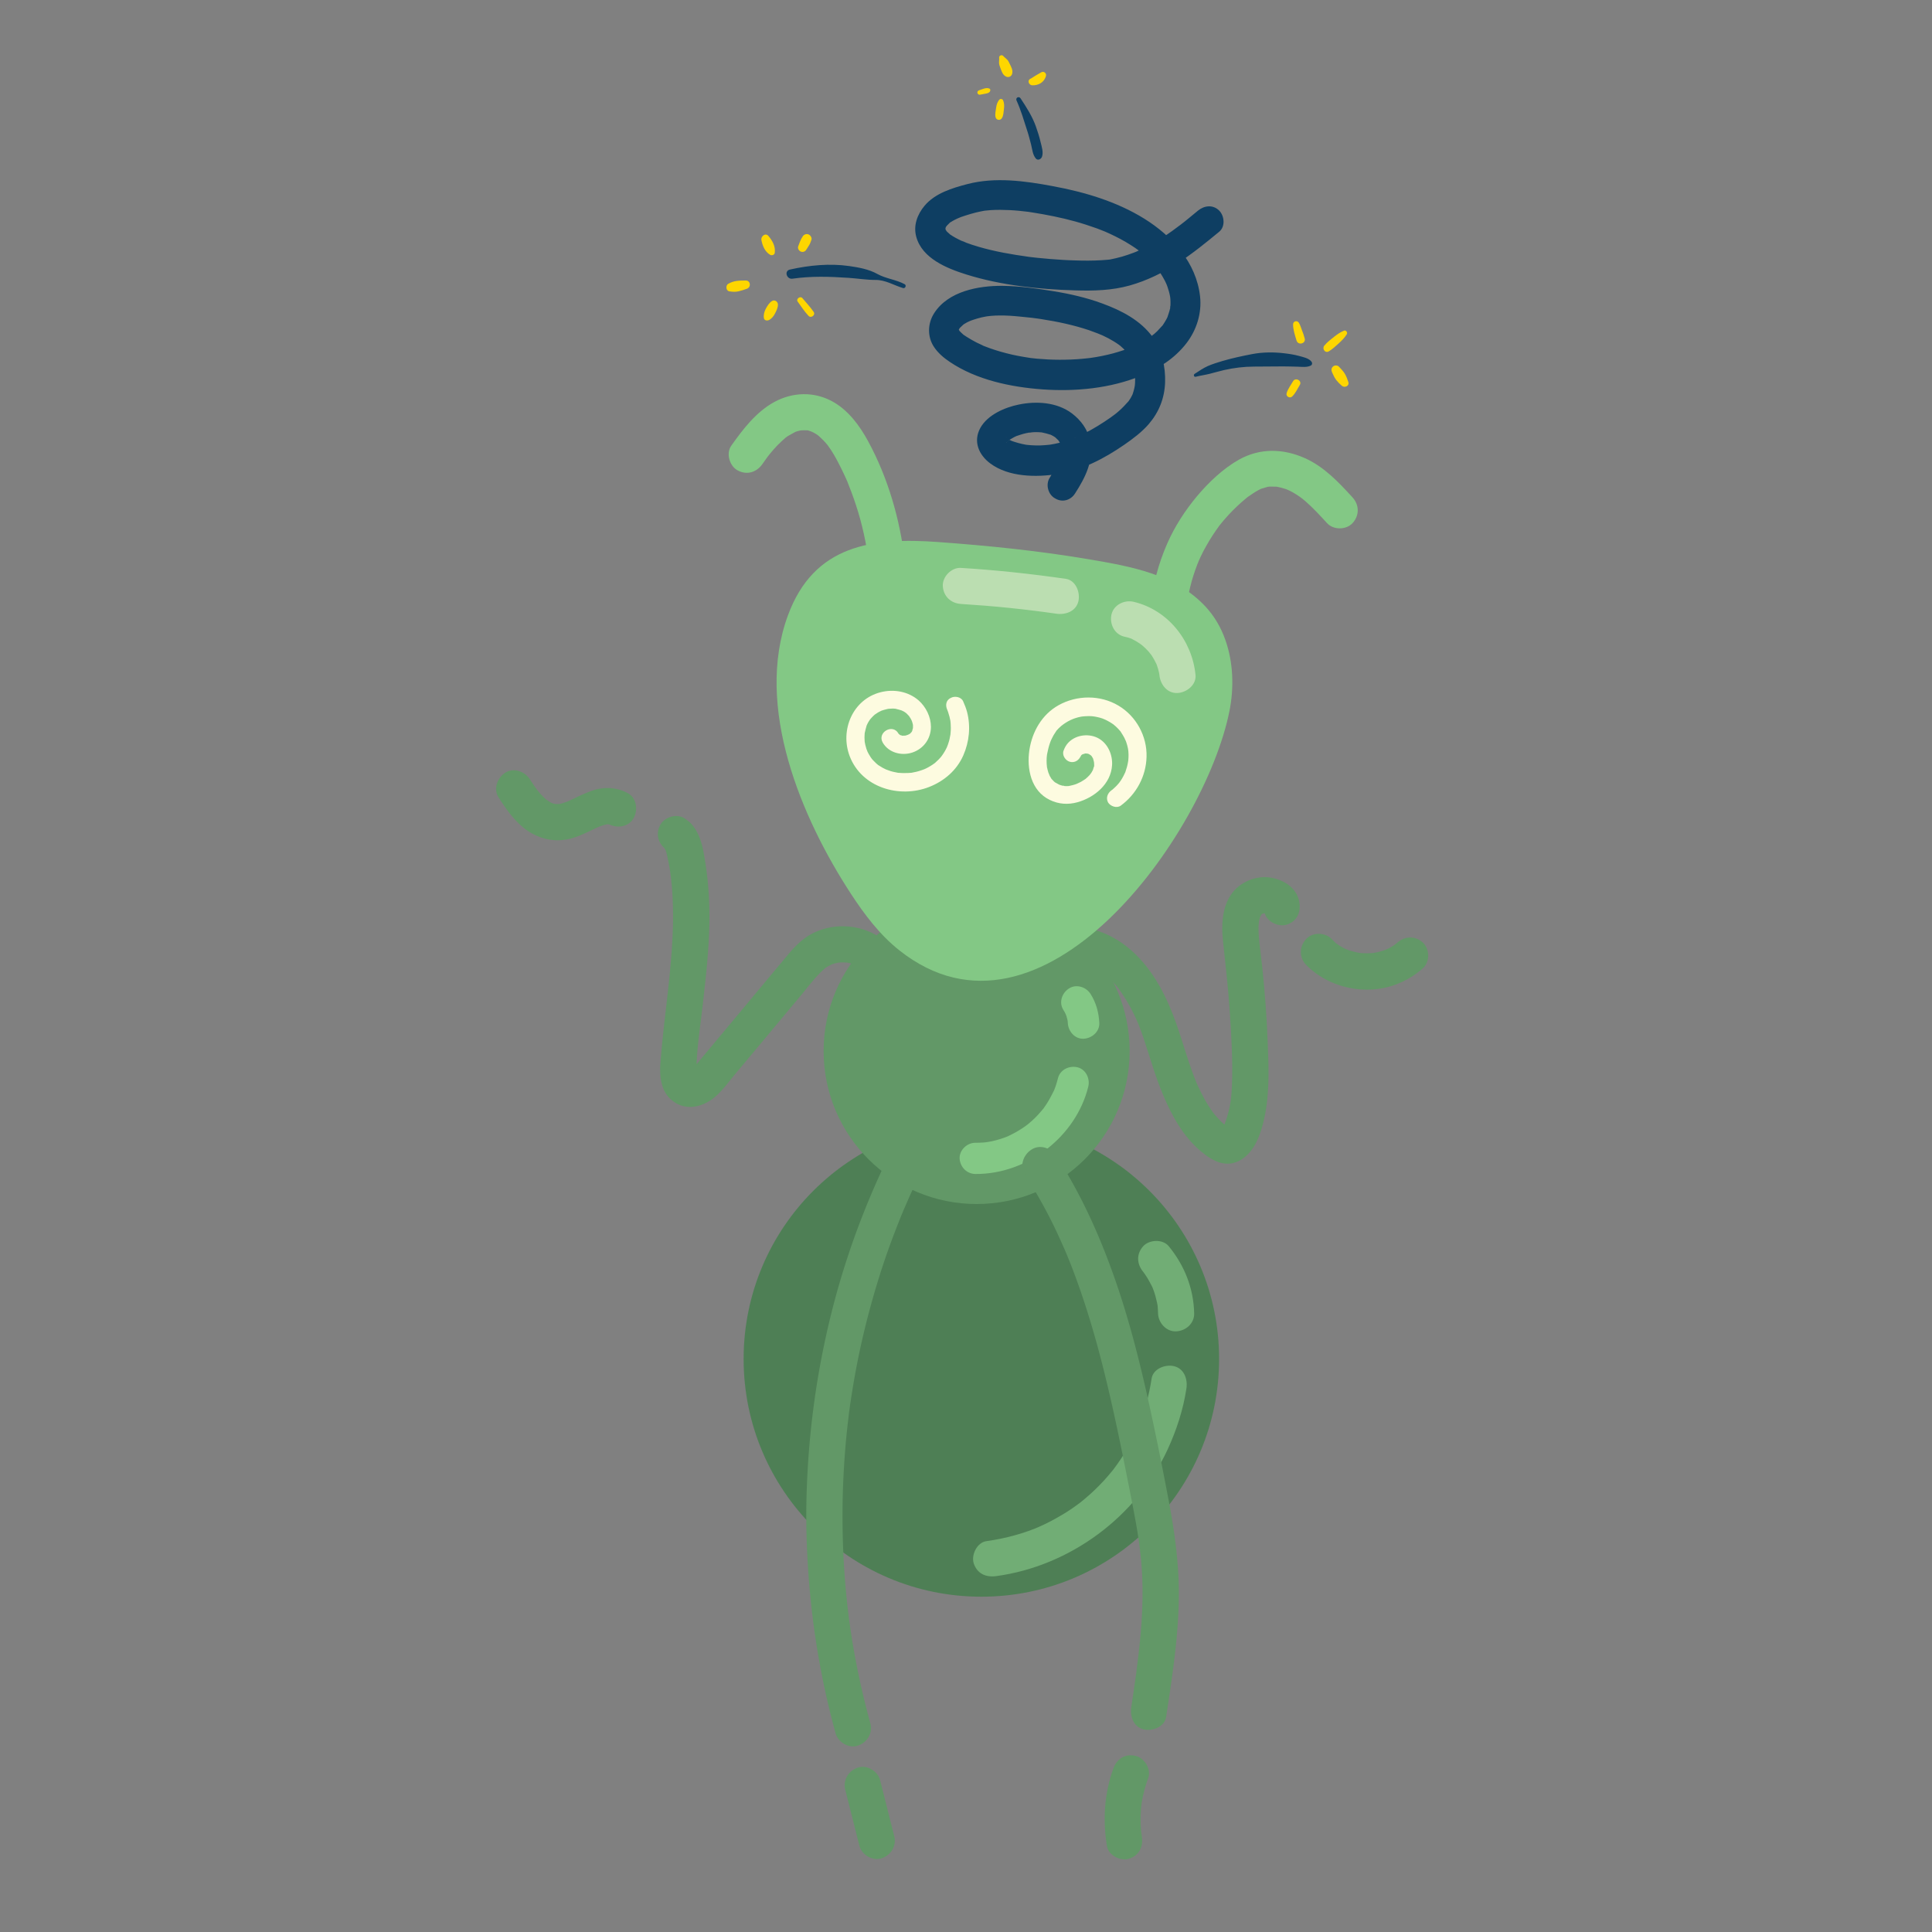 <svg viewBox="0 0 2000 2000" version="1.1" y="0" x="0" id="Layer_1" xml:space="preserve" xmlns="http://www.w3.org/2000/svg"><rect x="0" y="0" width="2000" height="2000" fill="#808080" stroke="none"/><style>.st0{fill:#629867}.st2{fill:#71ad75}.st3{fill:#83c885}.st4{fill:#bbdeb1}.st5{fill:#fdfbe0}.st6{fill:#fed600}.st7{fill:#0e3e62}</style><switch><g><path class="st0" d="M1117 997.1c5.2.9 10.1 2.4 15.1 4.3 2.8 1.1-5.8-2.7-2.2-.9.5.3 1.1.5 1.6.7 1.2.6 2.3 1.1 3.4 1.8 2.3 1.3 4.5 2.7 6.7 4.1.9.6 5.1 3.8 1.4.9-3.6-2.8.4.4 1.4 1.2 2.1 1.7 4 3.6 5.9 5.5 1.8 1.8 3.5 3.7 5.2 5.6.8.9 1.5 1.8 2.2 2.7l1.2 1.5c2.9 3.6-2.5-3.4-1.1-1.4 5.9 8.4 11.3 17 15.8 26.3 1.2 2.4 2.3 4.9 3.4 7.3.1.2 1.5 3.6 1.5 3.6-.1 0-2.6-6.2-1-2.4l.9 2.1c1.9 4.8 3.7 9.6 5.3 14.4 6.6 19.7 12.2 39.8 20.3 59 9.1 21.7 20.8 43 39.1 58.4 12 10.1 26.5 18.1 41.9 8.6 14.4-8.9 20.4-27.4 23.8-42.9 5.7-26 4.6-52.9 3.5-79.2-1-25.7-2.9-51.3-5.6-76.9-1.1-10.4-2.6-20.9-3.5-31.3-.3-3.7-.5-7.5-.4-11.2.1-1.9.5-3.8.4-5.7 0-.9-1 6.1-.4 3.3.1-.4.1-.9.2-1.3l.6-3c.5-1.8 1.2-3.5 1.7-5.2-1.9 6.6-1.7 3.7-.6 1.7.5-.9 1-1.7 1.5-2.6 2.2-3.7-3.2 3.3-1.2 1.4l2.1-2.1c1.9-2-5.1 3.2-1.4 1.2.8-.4 1.6-.9 2.4-1.3 2.6-1.5-5.5 1.8-1.6.7.9-.2 1.8-.5 2.6-.7 4.3-1.1-4.2.3-2.1.2 1 0 1.9-.1 2.9-.1.9 0 1.7.1 2.6.1 1.5.1-6.2-1.4-1.9-.1 1.1.3 4.4 1.6.5 0-4-1.7-.6-.1.4.4 3.3 1.6-4.3-3.3-1.5-1.1.3.3.5.7.9.9 2 1.6-3.2-4-1.9-2.5.3.4.5.9.7 1.3.7 1.6-1.5-5.4-1.3-3 .1.9.5 1.8.6 2.7 1.5 9.7 14.2 15.9 23 13.1 10.6-3.4 14.7-12.6 13.1-23-2.4-15.8-17.6-24.4-32.1-26-11.7-1.2-23.9 3.1-32.6 10.9-15 13.6-16.4 36.1-14.4 54.8 2.6 24.3 5.4 48.5 7 72.9 1.7 25.4 3.3 51.1 2.3 76.6-.1 3.1-.3 6.3-.6 9.4-.1 1.5-.3 2.9-.4 4.4-.1.7-.2 1.5-.2 2.2-.3 3.3.8-5.6.2-1.6-.9 6.2-2.2 12.3-4 18.4-.9 2.9-1.9 5.7-3 8.6-1.2 3.3 1.9-4.2.8-1.9-.2.5-.4 1-.7 1.5l-.6 1.2c-.8 1.6-1.8 3-2.7 4.5-1.4 2.3 3.6-4.1 2.1-2.7-.3.3-.6.7-.9 1-.6.6-1.3 1.2-1.9 1.8-1.2 1.4 5-3.1 2.7-2.1-.4.2-.7.5-1.1.7-2.7 1.2 6.1-1.8 1.9-.9-2.9.6 6.6-.2 2.2-.4-2.4-.1 6.6 1.3 2.6.3-3.7-1 4.5 2.5 2.4 1.1-.6-.4-1.2-.7-1.8-1-.6-.4-1.2-.8-1.7-1.2-.2-.1-.3-.2-.5-.3-3.3-2.3 1.6 1.6 2 1.6-.5.1-2.8-2.3-3.3-2.7-4-3.4-7.7-7.2-11.1-11.2l-2.4-3c-1.9-2.3 3.8 5.1 1.4 1.8-.4-.6-.8-1.1-1.3-1.7-1.5-2.1-2.9-4.2-4.3-6.4-2.9-4.5-5.4-9.2-7.8-13.9-1.2-2.4-2.3-4.7-3.4-7.1-.5-1.1-.9-2.1-1.4-3.2-1.6-3.7 2.1 5 .9 2.2-.3-.7-.5-1.3-.8-1.9-2-4.9-3.8-9.8-5.6-14.8-3.5-9.9-6.6-20-9.8-30-6.8-21.3-14.6-42.5-26.5-61.5-13.5-21.7-31.6-39.8-55.6-49.3-4.7-1.9-9.5-3.1-14.4-4-9.6-1.7-20.7 2.6-23 13.1-1.9 8.8 3 20.9 13.3 22.7z"></path><circle fill="#4e7f55" r="246.1" cy="1406.8" cx="1015.9"></circle><path class="st2" d="M1031.2 1631.6c76.5-10.4 145.4-61.4 177.7-131.5 9.2-20.1 16-41 19.3-62.9 1.4-9.6-2.4-20.6-13.1-23-8.9-2-21.5 2.7-23 13.1-1.3 8.6-3.1 17.1-5.4 25.5-1.2 4.2-2.4 8.3-3.8 12.5-.7 2.1-1.4 4.1-2.2 6.1l-1.2 3c-.2.4-1.8 4.5-.9 2.3.7-1.7-1.3 2.9-1.7 3.7-.9 2-1.8 3.9-2.8 5.9-2 4.1-4.2 8.2-6.5 12.2-4.5 7.8-9.4 15.3-14.8 22.4-.1.2-1.8 2.3-.5.7 1.4-1.8-.7.9-1.1 1.3-1.4 1.7-2.8 3.4-4.2 5-3 3.5-6.1 6.9-9.4 10.2-6.1 6.2-12.6 12-19.4 17.4-2.8 2.2-.7.5-.1.1-.9.6-1.7 1.3-2.6 1.9-1.8 1.3-3.5 2.5-5.3 3.8-3.6 2.5-7.2 4.8-11 7-7.7 4.6-15.7 8.8-23.9 12.4-.7.3-1.5.7-2.2 1 3.8-1.7-1.2.4-1.6.6-2.3.9-4.6 1.8-6.9 2.6-4.6 1.6-9.3 3.1-14 4.4-9.7 2.7-19.5 4.7-29.5 6.1-9.7 1.3-15.9 14.3-13.1 23 3.6 10.8 12.7 14.6 23.2 13.2zM1183.5 1316.7c1 1.2 1.2 1.6.1.1.6.9 1.3 1.8 1.9 2.7 1.4 2 2.7 4.1 3.9 6.3 1.1 1.9 2.1 3.9 3.1 5.8.2.3 1.6 3.5.7 1.5-.9-2.2.9 2.4.9 2.4 1.5 4.1 2.7 8.4 3.6 12.7.2 1.1.4 2.2.6 3.2.9 5.1 0-2.2.1.7.1 2.5.4 4.9.4 7.4.2 9.8 8.5 19.2 18.7 18.7 10-.4 19-8.2 18.7-18.7-.6-25.8-10-49.5-26.3-69.4-6.2-7.6-20.1-7-26.5 0-7.3 8.2-6.6 18.5.1 26.6z"></path><circle class="st0" r="158.4" cy="1088" cx="1011"></circle><path class="st3" d="M1009.7 1215.3c53.5.4 104.1-38.5 116.9-90.5 2-8.3-2.6-18-11.4-20-8.4-1.9-17.8 2.5-20 11.4-.7 2.8-1.5 5.5-2.4 8.2-.5 1.3-1 2.7-1.5 4-1.1 2.9.6-1-.3.7-2.5 4.9-4.9 9.7-7.9 14.2-.8 1.2-1.6 2.3-2.4 3.5-2 2.8 1.5-1.7-.9 1.2-1.7 2-3.4 4-5.1 5.9-3.7 4-7.8 7.7-12.1 11.1 2.2-1.7-.5.3-1.3.9-1 .7-2 1.4-2.9 2-2.2 1.4-4.4 2.8-6.7 4.1-2.5 1.4-5 2.6-7.6 3.9-4.2 2 3-1.1-1.3.6-1.3.5-2.6 1-4 1.5-4.9 1.7-9.9 3.1-15.1 4-.5.1-5.1.7-1.3.3-1.4.2-2.8.3-4.2.4-2.8.2-5.7.3-8.5.3-8.5-.1-16.7 7.5-16.3 16.3.5 8.6 7.2 15.9 16.3 16zM1100.7 1045.3c1 1.6 2 3.3 2.8 5.1-1.2-2.5.2.5.5 1.5.4 1.4.7 2.8 1.1 4.2.3 1.9.3 1.9.1 0 .1 1 .2 1.9.2 2.9.4 8.5 7.2 16.7 16.3 16.3 8.5-.4 16.7-7.2 16.3-16.3-.5-10.7-3.3-21-9-30-4.5-7.2-14.7-10.7-22.3-5.8-7.3 4.5-10.8 14.4-6 22.1zM1268.5 662.5c-4.5-12.8-11.3-24.6-20.6-34.6-31.2-33.6-77.7-41.6-120.5-48.9-51.7-8.8-104-14.1-156.3-17.9-67.5-4.9-128.5 2.5-155.5 76.1-34.7 94.5 14 209.6 65.3 288.1 14.1 21.6 29.9 42.5 50.1 58.5 147.4 116.8 316-119.4 341.7-247.6 4.9-24.3 4-50.6-4.2-73.7z"></path><path class="st3" d="M936.7 580.3c-5.2-43-17.3-85.3-38-123.5-8.8-16.3-20.9-32.6-37.5-41.5-18.8-10.1-40.5-9.4-59.2.6-19 10.2-32.8 28.2-45 45.5-5.7 8-1.7 21.2 6.7 25.6 9.6 5.1 19.6 1.9 25.6-6.7 1.1-1.6 2.3-3.2 3.4-4.8.4-.6.9-1.2 1.3-1.8.3-.5 2.3-3 .8-1.1-1.4 1.8.2-.2.4-.5.6-.8 1.3-1.6 1.9-2.4 1.3-1.6 2.6-3.1 3.9-4.6 2.5-2.8 5.1-5.6 7.9-8.1 1.3-1.2 2.6-2.3 3.9-3.5 2.6-2.3.2-.2-.4.2 1-.7 1.9-1.4 2.9-2.1.7-.5 9.2-5.2 9.2-5.1.1.2-3.4 1.2-1.3.6.9-.2 1.7-.6 2.6-.8.7-.2 1.3-.4 2-.5.2-.1 4.6-.8 1.6-.4-2.8.4 2.3-.1 3.1 0 1 0 1.9.1 2.9.1 3.9.2-.5-.2-.7-.1 1-.4 3.7.9 4.8 1.2.6.2 3.5 1.3 1.1.3-2.6-1 1.4.8 1.6.9 1.5.8 2.9 1.6 4.2 2.6.6.4 1.2.8 1.7 1.2-3.2-2.2-1.1-.9-.4-.2 2.9 2.6 5.7 5.4 8.2 8.4.6.8 1.3 1.5 1.9 2.3-.1-.2-1.8-2.6-.7-.8 1 1.5 2 2.9 3 4.3 2.2 3.3 4.2 6.8 6.1 10.3 2 3.7 3.8 7.4 5.7 11.2l2.7 5.7 1.5 3.3c.2.4 2 4.6 1.2 2.7-.7-1.7.4 1 .4 1.1.5 1.1.9 2.2 1.3 3.4.8 2 1.5 3.9 2.3 5.9 1.7 4.5 3.3 9.1 4.8 13.7 3.2 9.7 5.9 19.6 8.1 29.6 1.1 5 2.1 10 3 15.1.4 2.4.8 4.8 1.2 7.1.2 1.2.4 2.4.5 3.6-.5-3.3.2 1.4.3 2.2 1.2 9.7 7.8 19.2 18.7 18.7 9.3-.5 20.1-8.4 18.8-18.9zM1228.3 628.1c.1-.9 1-7.4.3-2.8.3-1.8.5-3.6.9-5.4.7-4.1 1.6-8.2 2.6-12.3 1.9-7.9 4.4-15.6 7.3-23.2.4-1 .8-1.9 1.2-2.9-1.3 3.5-.4.9-.1.1.9-1.9 1.7-3.8 2.6-5.7 1.8-3.8 3.7-7.5 5.8-11.1 4-7.1 8.4-13.9 13.2-20.4.5-.6.9-1.3 1.4-1.9-2.2 2.9-.5.7 0 .1 1.3-1.6 2.6-3.2 4-4.8 2.7-3.2 5.6-6.2 8.5-9.2 2.8-2.8 5.6-5.5 8.5-8.1l4.2-3.6c.8-.7 1.6-1.3 2.4-2 2.7-2.2-1 .6.8-.6 3.4-2.3 6.7-4.7 10.4-6.7 1-.5 1.9-1 2.9-1.5.8-.4 3.2-1 0 0 2.1-.6 4.2-1.3 6.3-1.9 3.4-.9.9-.3 0-.2 1.1-.1 2.3-.2 3.4-.3 2-.1 3.9.2 5.9.1 2.9-.1-2.8-.6.1-.1.8.2 1.7.3 2.5.5 2.5.5 5 1.2 7.4 2 .5.2 3.8 1.4 1.8.6-2.1-.8 2.1 1 2.5 1.2 2.3 1.1 4.5 2.4 6.7 3.8s4.4 2.9 6.5 4.5c-.3-.2-1.9-1.6-.3-.2 1.1 1 2.3 1.9 3.4 2.8 8 7 15.2 14.8 22.3 22.6 6.6 7.3 19.9 7.2 26.5 0 7.1-7.8 7.1-18.7 0-26.5-14.3-15.7-29.6-31.9-49.3-40.7-22.4-10-46.3-10.7-68.1 1.4-16.6 9.3-31.5 23.5-43.7 38-12.4 14.9-23 31.2-30.8 49-9.2 21-14.9 42.5-17.2 65.4-1 9.8 9.3 19.2 18.7 18.7 10.8-.4 17.4-8.2 18.5-18.7z"></path><path class="st4" d="M994.7 625.2c17 1.1 34 2.4 51 4.2 8.5.9 16.9 1.8 25.4 2.9l11.7 1.5c-3.2-.4 2.2.3 2.8.4 2.6.4 5.2.7 7.8 1.1 9.7 1.4 20.6-2.4 23-13.1 2-8.9-2.7-21.5-13.1-23-36.1-5.2-72.3-9.1-108.6-11.3-9.8-.6-19.2 9.1-18.7 18.7.5 10.5 8.2 17.9 18.7 18.6zM1163.7 659c3.1.7 6.5 1.5 9.4 3-4.4-2.2-.1.1.6.5 1.2.6 2.5 1.3 3.7 2.1 1.6 1 3.1 2.1 4.7 3.1-2.6-1.7-.9-.7.6.6 2.3 2 4.5 4.1 6.5 6.4.7.8 3.8 5 1.1 1.1.8 1.2 1.6 2.3 2.4 3.5 1.7 2.6 3 5.3 4.4 8 .6 1.3.4.8-.5-1.3.3.9.7 1.7 1 2.6.5 1.3.9 2.7 1.3 4 .4 1.4.7 2.7 1 4.1.2.9.4 1.8.5 2.8-.3-2.7-.4-2.9-.2-.8.9 9.7 7.9 19.2 18.7 18.7 9.3-.4 19.7-8.3 18.7-18.7-3.5-35.6-28.5-67.3-64-75.7-9.5-2.3-20.7 3-23 13.1-2.2 9.5 2.9 20.5 13.1 22.9z"></path><path class="st5" d="M980.6 734.8c.2.4.3.8.5 1.1.5 1.1-.8-2.3-.3-.6.2.6.5 1.2.7 1.9.5 1.6 1 3.1 1.4 4.7.3 1.4.6 2.7.9 4.1.1.7.2 1.5.3 2.2-.5-3.2-.1-.4 0 .5.2 3.1.3 6.1 0 9.2-.1.7-.2 1.5-.2 2.2 0 1.1.4-2.4 0 .2-.3 1.5-.6 3.1-.9 4.6-.3 1.4-.7 2.9-1.2 4.3-.2.7-.5 1.4-.7 2.1-.2.4-1.2 3-.5 1.4s-.3.7-.5 1.1c-.3.7-.7 1.3-1 2-.7 1.4-1.5 2.7-2.4 4.1-.8 1.3-1.8 2.6-2.7 3.8 1.2-1.6.8-1-.1.1-.7.8-1.4 1.6-2.1 2.3-1.1 1.1-2.3 2.2-3.5 3.3-2.3 2 1.7-1.2-.7.6-.8.6-1.6 1.1-2.4 1.7-1.4.9-2.8 1.8-4.3 2.6-.6.3-1.2.7-1.9 1-.4.2-3.7 1.7-1.9.9 1.9-.8-1.3.5-1.6.6-.7.2-1.3.5-2 .7-1.7.6-3.5 1.1-5.2 1.5-1.6.4-3.3.6-4.9 1-2.2.4 2.5-.2-.4 0-1 .1-1.9.2-2.9.2-3.5.2-7 .1-10.5-.2-2.9-.2 1.8.4-.4-.1-.8-.2-1.7-.3-2.5-.5-1.6-.3-3.3-.7-4.9-1.2-1.6-.5-3.2-1.1-4.7-1.7-1.8-.7 2.1 1.1-.6-.3-.9-.5-1.9-.9-2.8-1.4-1.4-.8-2.7-1.7-4.1-2.5-2.5-1.7.8.8-.6-.4-.6-.6-1.3-1.1-1.9-1.6-1.2-1.1-2.4-2.3-3.5-3.5-.3-.3-2.4-2.8-1.1-1.3 1.2 1.5-.8-1-1.1-1.5-1.5-2.2-2.7-4.5-3.9-6.9 1.5 3.1-.3-.9-.6-1.9-.4-1.3-.8-2.7-1.1-4-.1-.6-.3-1.3-.4-1.9-.1-.5-.5-2.9-.2-.9.3 1.9-.1-.5-.1-.9-.1-.7-.1-1.5-.1-2.2-.1-1.3-.1-2.6 0-4 0-.6.1-1.2.1-1.8.1-1.8.4-2 0-.4.6-2.7 1.2-5.3 2-7.9.5-1.7.3-.7 0 0 .3-.6.5-1.2.8-1.8.6-1.2 1.3-2.5 2.1-3.6.4-.6.8-1.1 1.1-1.6.8-1.2-1.6 1.7-.1.2 1-1.1 1.9-2.2 3-3.2.4-.4.9-.8 1.3-1.2 1.7-1.6-1.8 1.1.2-.2 1.1-.7 2.2-1.5 3.3-2.2 1.1-.7 2.3-1.2 3.5-1.8 2.1-1.1-2.1.6.2-.1.7-.2 1.4-.5 2.1-.7 1.3-.4 2.5-.7 3.8-1 .6-.1 1.2-.2 1.7-.3 2.3-.5-2.2.1.1 0 1.3 0 2.6-.2 4-.2.7 0 1.3.1 2 .1 1 0 3.5.8.4 0 2.6.7 5.1 1.2 7.6 2.1-3.1-1.2.7.4 1.7 1 .9.5 1.7 1.3 2.6 1.8-2.4-1.4-.8-.7.3.4.7.7 1.3 1.4 2 2.1 2.2 2.3-.6-1.3.4.5.5.8 1.1 1.6 1.6 2.5.4.8.8 1.7 1.3 2.5-1.6-2.5-.3-.7.2.8.3.9.5 1.8.7 2.7.1.4.1.8.2 1.2.1.3-.1-2.8-.1-.5v2.7c0 .4-.2.9-.1 1.4.1.8.7-2.7 0-.7-.3.8-.6 1.8-.7 2.6-.3 1.7 1.1-1.7.4-.8-.1.1-.7 1.5-.8 1.5.1.1-.7 1-.7 1.1-.3 1 1.8-1.8.5-.7-.6.5-1.7 1.4-2.1 2.1 1.4-1.9 1.8-1.2.7-.6-.4.2-.8.5-1.3.8-1.5.9-3.3.9-.6.4-.8.1-1.6.6-2.4.8l-1.5.3c-1.8.6 2.6 0 .7-.1-.9 0-1.8.1-2.7.1-3 0 1.3.6-.5 0-.7-.3-1.8-.7-2.6-.8 2.1.2 2 .8.7.3-.4-.2-1-.8-1.4-.9-.9-.2 1.7 1.9.7.5-.2-.3-.7-.8-1.1-1-1.7-1.4 1.3 2.1-.3-.5-6-10.4-22.2-1-16.2 9.5 6.1 10.6 19.5 14 30.7 10.3 11.6-3.9 19.1-14.2 19.2-26.5 0-10.3-5.1-20.7-12.8-27.5-10.8-9.3-25.7-11.9-39.3-8.4-28.8 7.3-42.3 39.2-32 66.2 12.4 32.5 51.5 44 82.4 31.8 15.5-6.1 28.4-17.2 35.2-32.6 6.2-14.1 7.8-30 3.9-45-1-3.8-2.5-7.5-4.1-11.1-2.1-4.6-8.8-5.7-12.8-3.4-5 2.3-5.7 7.7-3.6 12.3zM1160.2 834c16.2-11.9 26.2-30.4 26.7-50.6.6-21.3-10.7-42-29-52.9-18.9-11.3-43.1-11.1-62.2-.4-17.1 9.6-27.2 27.3-30.1 46.4-2.9 19.5 1.8 42.3 21.2 51.6 9 4.4 18.8 5.1 28.5 2.4 17.7-4.9 34.7-18.9 35.9-38.3.7-10.5-4.1-22-13.4-27.5-9.8-5.8-23.6-4.4-31.7 3.9-2.4 2.5-3.9 5.2-5.1 8.5-1.8 4.7 2 10.3 6.5 11.5 5.3 1.4 9.7-1.8 11.5-6.5-1 2.6-.3 1.3.3-.3.7-1.8-1.7 1.4-.5.6.4-.3.6-.7 1-1 1.8-1.4-2.3 1.1.3-.2.4-.2.8-.4 1.2-.7 1.6-1.1-.6.3-.7.3.7 0 1.8-.5 2.5-.7 3-.8-2.2-.1.5-.1.8 0 1.8.1 2.6.1 1.7-.2-2.6-.7-1.1-.1.5.2 1.1.3 1.6.4.4.1.7.3 1.1.4 1.5.2-2.4-1.5-.7-.3.6.4 1.7 1.2 2.4 1.5.3.1-1.9-1.9-.8-.6l1 1c.3.3.5.6.8.9 1.2 1-1.5-2.4-.4-.5.4.7.9 1.5 1.3 2.2 1.5 2.5-.5-2.2.2.5.2.8.5 1.7.7 2.5.1.5.1.9.3 1.4.5 1.6-.1-3-.1-.8 0 .6.5 5.2-.1 5.4-.2.1.7-3.2.1-.9l-.3 1.2c-.2.9-.6 1.8-.8 2.7-.6 2.2 1.3-2.3-.2.4-.5.8-.9 1.7-1.4 2.5-.4.7-1.1 1.4-1.5 2.1 1.2-2.4.8-.9-.5.5-1.2 1.3-2.5 2.5-3.9 3.7-2.3 2 1.9-1.2-.4.3-.8.5-1.5 1-2.3 1.5-1.5 1-3.1 1.9-4.8 2.6-.7.4-1.5.6-2.2 1-1.4.7 2.8-1 1-.4-.4.1-.7.3-1 .4-2.7 1-5.5 1.6-8.3 2.2-1.7.4 3.2-.2.3-.1-.7 0-1.5.1-2.2.1-.7 0-1.4 0-2.1-.1-2.2-.1-1.7-1.1.2.1-.4-.3-1.5-.3-2-.4l-2.1-.6c-.5-.1-1-.4-1.4-.5-2.3-.6 2.3 1.2.1.1-1.6-.8-3.1-1.8-4.7-2.6-2.2-1.2 1.9 1.9.1.1-.3-.4-.8-.7-1.1-1-.7-.7-1.4-1.5-2.1-2.2-2.1-2.2.6 1.4-.6-.8-.4-.8-.9-1.5-1.4-2.3-.5-.9-.8-1.9-1.3-2.7 1.7 3 .1 0-.3-1-.6-1.8-1-3.7-1.4-5.5-.7-3.1 0 1.6-.1-.7-.1-1.1-.2-2.2-.3-3.2-.1-1.9-.1-3.8 0-5.7 0-.8.1-1.5.2-2.3 0-.5.1-1 .2-1.5.2-2.4-.6 2.9 0-.1.8-3.9 1.6-7.7 2.9-11.4.3-.7.5-1.5.8-2.2.2-.5.4-.9.6-1.4.9-2.5-1.3 2.5-.1.2.9-1.7 1.6-3.4 2.6-5.1.9-1.5 1.9-3 2.9-4.5 1.4-2.2-1.5 1.5.7-.8.7-.8 1.3-1.5 2.1-2.2.7-.7 1.5-1.4 2.3-2.1.6-.5 3.6-2.6.8-.7 1.9-1.3 3.8-2.7 5.8-3.8 1-.6 2-1.1 3.1-1.6.7-.3 4.3-1.7.9-.5 2.2-.8 4.3-1.6 6.6-2.2 1.1-.3 2.1-.5 3.2-.7.8-.2 4.9-.6 1.2-.2 2.3-.2 4.6-.4 6.9-.4 1 0 2 0 3 .1.8.1 5.2.7 1.4.1 2.3.4 4.6.8 6.8 1.4 1 .3 1.9.6 2.9.9.7.3 4.7 2 1.4.5 2.1 1 4.2 2 6.2 3.2.9.5 1.7 1.1 2.5 1.6.6.4 2.4 1.7-.1-.2.5.4.9.7 1.4 1.1 1.7 1.4 3.3 2.8 4.8 4.4.8.8 1.5 1.7 2.3 2.6 1.9 2.3-.9-1.6.6.9 1.3 2 2.5 3.9 3.6 6 .3.7 2 4.7.7 1.3.4.9.8 1.9 1.1 2.8.7 2.1 1.4 4.3 1.8 6.5.2 1 .4 2 .5 3-.5-3.2 0-.2 0 .6.2 2.1.2 4.1.1 6.2 0 .9-.1 1.9-.2 2.8-.1.8-.7 4.1-.1.8-.4 2-.7 4.1-1.3 6.1-.5 1.8-1.1 3.6-1.7 5.4-.2.5-.4 1-.6 1.4 0-.1 1-2.2.3-.8-.5 1.1-1 2.2-1.6 3.3-.9 1.7-1.8 3.3-2.9 4.9l-1.5 2.1c-.4.5-1.6 1.9.2-.3-.4.5-.9 1.1-1.3 1.6-1.2 1.4-2.4 2.7-3.8 3.9-.7.6-1.4 1.2-2.1 1.9-1.7 1.6 1.5-1.1-1 .7-4.1 3-6.1 8.1-3.4 12.8 2.5 3.8 8.9 6.1 13 3.1z"></path><path class="st0" d="M1352 998.7c23.5 24.1 62.2 32.4 93.6 20.2 10.3-4 19.1-9.2 27.4-16.6 7.4-6.5 7.1-19.9 0-26.5-7.9-7.2-18.6-6.9-26.5 0-1 .9-5.4 4.4-2 1.8 3.4-2.6-1.3.9-2.5 1.6-1.4.9-2.8 1.7-4.2 2.4-1.2.6-6.4 2.9-2.4 1.2s-1.3.5-2.5.9c-1.6.5-3.3 1-4.9 1.5-1.5.4-3 .7-4.6 1-.7.1-1.4.2-2.1.4-4.1.7 5.9-.6 1.6-.2-3.3.3-6.5.5-9.8.4-1.6 0-3.1-.1-4.7-.2-.9-.1-1.7-.2-2.5-.3-4.4-.4 5.6 1 1.8.2-3.3-.6-6.5-1.3-9.7-2.3-1.4-.4-2.7-.9-4.1-1.4-.8-.3-1.6-.7-2.3-.9 7.1 2.4 3.2 1.3 1.4.5a56.8 56.8 0 0 1-9.2-5.4l-2.4-1.8c6.2 4.4 2.6 2 1.2.8-1.4-1.2-2.7-2.5-4-3.9-6.8-7-19.7-7.4-26.5 0-7.1 7.6-7.4 19.1-.1 26.6zM921.3 979.1c-20.8-21.6-55.7-26.4-81.9-11.9-9.6 5.3-17.3 13.4-24.2 21.7-14.2 16.9-28.3 33.9-42.4 50.8-15.1 18.1-30.3 36.3-45.4 54.4-4.2 5.1-8.3 10.1-13.2 14.6-2.6 2.3 4.1-2.9 2.3-1.8-.5.3-1 .7-1.5 1.1-.9.6-2 1-2.9 1.7-1.3.9 5.8-1.8 2.6-1.1-.5.1-1.2.3-1.7.5-3.1 1.1 5.5-.2 3.1-.4-.5 0-1.4-.1-1.9 0-1.8.3 6.3 1.1 3.2.4-3.3-.7 1.5.5 2.5 1.2-.4-.3-.9-.4-1.3-.7-2.8-1.8 4.4 3.8 2.2 1.8-.3-.3-.7-.8-1.1-1.1-1-.7 3.2 5.1 1.8 2.3-.2-.5-.5-1-.8-1.4-1.7-2.5 1.6 4.9 1.2 2.8-.2-1-.7-2-.9-3.1l-.3-1.5c-.7-3.1.6 6.2.4 3.1-.1-2.1-.3-4.2-.2-6.4.6-22.3 4.2-44.8 6.7-66.9 2.7-23.9 5.4-47.8 6.4-71.8 1.1-25.7 0-51.2-4.2-76.6-2.1-13.2-4.6-26.7-13.5-37.2-2.1-2.4-4.7-4.4-7.3-6.2-8.1-5.6-21.1-1.8-25.6 6.7-5 9.5-1.9 19.7 6.7 25.6 2.3 1.6-4.5-4.4-1.7-1.2.3.3.5.6.8.9 2.2 2-2-2.6-2-2.6.5 1.4 1.8 3 2.5 4.4 1 1.9-2.3-6.3-.9-1.9.3.8.5 1.6.8 2.5.5 1.6.9 3.3 1.2 4.9 1.3 5.9 2.4 11.9 3.3 17.9.1.7.2 1.5.3 2.2.6 3.9-.8-5.8-.4-2.7.2 1.6.4 3.3.6 4.9.3 2.9.6 5.8.9 8.8 1 12.1 1.3 24.2 1.2 36.3-.4 24.2-2.7 48.4-5.3 72.5-2.7 23.9-5.7 47.9-7.6 71.9-1.1 13.8-.5 29.6 10.7 39.6 15.6 13.9 36 7.5 49.3-5.9 6.3-6.3 11.7-13.6 17.4-20.5 7.6-9 15.1-18.1 22.7-27.1l45.3-54.3c7.6-9.1 14.9-19.1 23.8-27l2.4-2.1c2.4-2.1-4.1 2.9-2.5 1.9.5-.3.9-.7 1.4-1 2.2-1.5 4.5-2.6 6.8-3.9 2.8-1.5-4.4 1.6-2.1.9.7-.2 1.4-.5 2.1-.8 1.3-.5 2.7-.9 4.1-1.2 1.3-.3 2.6-.5 3.9-.8 3.3-.6-1.6.4-2.5.3.8 0 1.7-.2 2.5-.2 2.7-.2 5.4-.1 8.2.1 4.7.3-5.3-1.1-.2 0 1.4.3 2.8.6 4.1.9 1.3.3 2.5.7 3.8 1.2.7.2 1.4.6 2.1.8-1.4-.4-5-2.3-1.9-.8 2.4 1.2 4.6 2.5 6.8 4 3.8 2.5-3.7-3.4 0 0 1 1 2.1 1.9 3 2.9 6.8 7.1 19.7 7.4 26.5 0 6.7-7.5 7-18.9-.2-26.4zM649.4 820.8c-12.1-6.2-25.3-6.5-37.9-1.8-5.3 2-10.5 4.4-15.7 6.8-1.8.9-3.6 1.7-5.4 2.6-1 .5-2 .9-3 1.4-4.3 1.9 4.9-1.9.4-.2-1.9.7-3.8 1.4-5.7 1.9-1 .3-2.1.6-3.2.8-.4.1-.7.1-1.1.2-3.6.9 5-.4 2.3-.3-1.9.1-3.8.2-5.7.1-.5 0-1-.1-1.5-.1-2.6-.1 5.6 1.2 3.1.4-1.1-.3-2.2-.5-3.3-.8-.8-.2-1.5-.6-2.3-.8-2.5-.6 5 2.4 2.7 1.2-.4-.2-.9-.4-1.3-.6-1.7-.9-3.4-1.8-5-2.9-.8-.5-1.5-1.2-2.4-1.7 5.8 3.7 2.8 2.2 1.3.9-1.5-1.3-3-2.7-4.4-4.2-1.5-1.5-2.9-3.1-4.2-4.7-.7-.9-1.4-1.8-2.1-2.6-1-1.2 3.6 4.8.9 1.1-2.6-3.5-5-7.1-7.4-10.8-5.3-8.2-16.9-12.4-25.6-6.7-8.2 5.3-12.4 16.8-6.7 25.6 9.7 15.1 21.3 31.3 38.1 39 11.8 5.5 24.2 6.7 36.8 3.4 9.8-2.6 18.9-7.6 28.1-11.8 1.2-.5 2.3-1 3.5-1.5-6.8 3.1-2.7 1.1-.9.5 2.4-.9 4.8-1.5 7.3-2.1 4.6-1-4.9.2-1.2.2 1.3 0 2.5 0 3.8.1 2.7 0-5.4-1.2-2.8-.4.7.2 1.4.4 2.1.5 4.5 1.1-4.6-2.3-.5-.2 8.7 4.5 20.7 2.6 25.6-6.7 4.6-8.7 2.7-21.1-6.7-25.8zM924.6 1186.9c-18.4 37.2-34.4 75.4-47.3 114.8-12.5 37.9-22.1 76.7-29.1 115.9-7.2 40.5-11.5 81.6-13 122.7-1.5 39.6.2 79.3 4.3 118.8 4.3 40.7 11.5 81.2 21.7 120.9 1.2 4.7 2.5 9.3 3.7 14 2.6 9.5 13.4 16.2 23 13.1 9.7-3.1 15.8-12.9 13.1-23-5.2-19.2-9.9-38.6-13.8-58.1-1.9-9.8-3.7-19.6-5.3-29.5-.7-4.5-1.4-9-2-13.5-.2-1.6-.4-3.1-.7-4.7-.7-5.1.8 6 .3 2.2-.4-2.9-.8-5.8-1.1-8.7-4.9-39.3-6.8-79-6.1-118.6.4-19.7 1.5-39.4 3.2-59.1.9-9.9 2-19.9 3.2-29.8.2-1.7.4-3.5.7-5.2.2-1.8.5-3.6.7-5.4.5-3.8-1 7.3-.3 2.2.8-5.4 1.6-10.9 2.5-16.3 6.2-38.9 15.3-77.2 26.9-114.8 5.8-18.8 12.3-37.3 19.5-55.6 1.8-4.5 3.5-9 5.4-13.4 1-2.5 2.1-5.1 3.2-7.6 1.8-4.4-1.8 4.2-1 2.4.8-1.8 1.6-3.7 2.4-5.5 3.8-8.9 7.9-17.6 12-26.3 2.1-4.4 4.2-8.7 6.4-13 4.3-8.8 2.7-20.7-6.7-25.6-8.6-4.5-21.1-2.7-25.8 6.7zM875 1852.8c4.9 19.3 9.7 38.5 14.6 57.8 2.4 9.5 13.6 16.2 23 13.1 9.8-3.2 15.7-12.9 13.1-23-4.9-19.2-9.7-38.5-14.6-57.8-2.4-9.5-13.6-16.2-23-13.1-9.8 3.2-15.6 12.9-13.1 23zM1060.9 1215.7c10.9 17.1 20.9 34.7 29.8 52.9 4.5 9.3 8.7 18.7 12.8 28.1-3.8-8.7-.3-.8.7 1.7 1.2 2.9 2.3 5.7 3.5 8.6 1.7 4.2 3.3 8.5 4.9 12.8 14.1 37.9 25 76.9 34.3 116.3 9.1 38.3 16.7 76.9 24.3 115.5 2.9 15 5.8 29.9 7.9 45 .1 1 .3 1.9.4 2.9.6 4-.8-6.1-.3-2.1.3 2 .5 4.1.8 6.1l1.2 11.1c.8 9 1.3 18 1.5 27 .3 19.4-.8 38.8-2.7 58-1 9.7-2.1 19.3-3.4 28.9-.8 5.8.8-5.7.1-.5-.1 1.1-.3 2.1-.4 3.2-.3 2.4-.7 4.9-1 7.3-.7 4.9-1.4 9.7-2.1 14.6-.7 4.7-1.4 9.5-2.1 14.2-1.5 9.6 2.4 20.6 13.1 23 8.9 2 21.5-2.7 23-13.1 6.1-40.2 12.4-80.6 13.1-121.4.6-34.6-4.1-68.7-10.5-102.6-7.1-37.4-14.6-74.9-23-112-9-39.6-19.3-79-32.7-117.3-13.9-39.7-30.9-78.6-52.7-114.6-2.6-4.2-5.2-8.4-7.9-12.6-5.3-8.2-16.9-12.4-25.6-6.7-8.5 5.3-12.7 16.8-7 25.7zM1152.6 1830.6c-9.4 25.8-11.1 53.4-6.7 80.4 1.6 9.7 14.1 16 23 13.1 10.5-3.4 14.8-12.6 13.1-23-.3-2-.7-8.2-.1-.2-.1-1.4-.3-2.7-.5-4.1a129.441 129.441 0 0 1 0-26.4c.1-1.4.3-2.7.4-4.1.3-2.9-.9 6-.3 2.1.1-.8.2-1.5.4-2.3.5-2.9 1-5.8 1.7-8.6 1.3-5.7 3-11.3 5-16.8 3.4-9.2-3.8-20.9-13.1-23-10.5-2.6-19.3 3-22.9 12.9z"></path><path class="st6" d="M1014.7 98c1.8-.3 3.5-.6 5.3-1 1.6-.3 3.6-.7 4.6-2 .7-1 1-2.7-.4-3.3-3.2-1.5-7.6.8-10.7 1.8-3 1-1.8 5.1 1.2 4.5zM1034.3 59.6c.2 1.8-.1 3.4-.1 5.1 0 1.9.6 3.6 1.3 5.4 1.3 3.4 2.3 7.3 5.8 9.1 2.5 1.3 5.6.2 6.4-2.6 1.2-3.9-.9-7.2-2.5-10.6-.7-1.5-1.4-3-2.5-4.2-1.3-1.4-2.9-2.4-4.2-3.9-1.4-1.6-4.4-.4-4.2 1.7zM1068.4 88.3c6.6.3 12.7-3.1 14.4-9.8.7-2.8-2.3-5.1-4.8-3.7l-5.7 3.3c-2 1.1-3.7 2.5-5.7 3.5-3.5 1.6-1.5 6.5 1.8 6.7z"></path><path class="st7" d="M1112.9 510.8c10.6-16.5 19.7-34.1 15.6-54.3-2.3-11.7-9.5-21.5-18.9-28.6-15.5-11.6-36.6-12.9-55-9.1-14.3 2.9-32 10.5-39.6 23.9-8 14.2-1.7 28.3 10.2 37.1 19.2 14.2 47.5 14.4 70 10.9 24.9-3.9 48-16.1 68.5-30.2 9.1-6.3 18.2-13.1 25.5-21.5 10.6-12.4 16.3-26.7 16.9-43.1.6-15.8-3.4-33.8-12.7-46.8-12.7-17.5-32.3-27.6-52.2-34.9-16.5-6.1-33.7-10-51-12.8-17.2-2.8-35-5.3-52.5-5.5-24.9-.2-56.1 5.6-70.6 28.2-6.9 10.6-7.3 24.5-.2 35.1 4.2 6.3 9.9 11.1 16.1 15.3 27.8 18.8 63.3 26.2 96.3 28.6 34 2.4 70-1 101.8-14 18.3-7.5 34.9-18 47.1-33.8 10.6-13.8 16-31.1 14.1-48.5-3.9-35-28.8-62.4-57.7-80.4-28.8-17.9-62.2-27.7-95.3-33.8-28.4-5.3-59.1-9.5-87.6-2.1-15.9 4.1-33.7 9.5-44.6 22.5-7.5 8.9-11.8 20.5-8.6 32.1 6.1 22.5 31.9 32.8 52 39.1 35.9 11.2 74.9 15.3 112.4 16.4 19.1.6 38.2.1 56.7-5.1 17.7-5 34.6-13.3 50-23.3 14.9-9.7 28.8-21 42.5-32.3 6.5-5.3 5.5-16.4 0-21.9-6.4-6.4-15.4-5.3-21.9 0-3.2 2.7-6.5 5.3-9.7 8-1.6 1.3-3.2 2.5-4.7 3.8-.8.7-1.7 1.3-2.6 2-3.4 2.7 2.4-1.8.2-.1-6.6 5-13.2 9.9-20.2 14.3-6.9 4.5-14.1 8.6-21.6 12.1-1.9.9-4 1.7-5.9 2.7 0 0 4.7-1.9 2-.8-.4.2-.9.4-1.3.5-1 .4-2 .8-3.1 1.2-3.9 1.5-7.9 2.8-11.9 4-4 1.1-8.1 2.1-12.2 2.9-1.1.2-2.3.2-3.4.5-.1 0 5.5-.7 2.6-.4-.7.1-1.3.2-1.9.2-2.2.2-4.5.4-6.7.5-8.8.5-17.6.5-26.4.2-8.8-.2-17.6-.8-26.4-1.5-4.4-.4-8.8-.8-13.1-1.2-2.1-.2-4.1-.5-6.2-.7-2-.2-10.8-1.4-3.1-.4-17.4-2.4-34.7-5.4-51.5-10.3-4.2-1.2-8.4-2.6-12.5-4.1-1.8-.7-9.3-4.3-2.6-.9-2.1-1-4.3-1.9-6.3-3-1.8-.9-3.6-1.9-5.4-3-.9-.6-1.9-1.2-2.8-1.8-.5-.3-1-.7-1.4-1.1-2.7-1.9 3.6 3.1 1.3 1-.8-.7-1.6-1.5-2.4-2.2-3.6-3.2 2.3 3.9-.4-.1-.6-.9-1.2-1.8-1.8-2.8-.9-1.4-.2-2.1.9 2.4-.2-.8-.6-1.6-.9-2.5-1-2.6.2-2.5 0 1.5 0-.7-.1-1.6-.1-2.3 0-.4.1-.8.1-1.2-.2-1.8-1 4.5-.4 2.7.3-.7.4-1.5.5-2.3.7-2.7 1.2-1.6-.7 1.3.4-.6.7-1.4 1.1-2.1.4-.7.8-1.3 1.3-2 1.9-3-3 3.3-.9 1.1 1.1-1.1 2.1-2.2 3.3-3.3 2-1.9 1.5-.9-1.2.8.7-.4 1.3-.9 2-1.4 3-2 6.2-3.5 9.4-5-6.2 2.9-.6.3 1.5-.5 1.7-.6 3.4-1.2 5.1-1.7 3.4-1.1 6.9-2.1 10.4-3 3.2-.8 6.4-1.4 9.6-2 3.5-.6-4.8.5-1.4.2.7-.1 1.3-.2 2-.2 1.8-.2 3.6-.3 5.4-.5 6.4-.4 12.9-.3 19.3 0 6.5.3 13.1 1 19.6 1.8 3 .4-.7-.1-1.9-.3.8.1 1.7.2 2.5.4 1.7.2 3.4.5 5 .8 3.2.5 6.3 1 9.5 1.6 15 2.7 29.9 6.1 44.4 10.8 3.7 1.2 7.5 2.5 11.2 3.8 2 .7 3.9 1.5 5.9 2.3.9.3 1.7.7 2.5 1 2.6 1-4.4-1.9-.4-.2 7.5 3.3 14.8 6.8 21.8 10.9 3.4 2 6.7 4.1 10 6.3 1.7 1.2 3.4 2.4 5.1 3.7.3.2.5.4.7.6 2.7 2-3.2-2.6-1.4-1 .8.7 1.7 1.3 2.5 2 5.3 4.4 10.3 9.3 14.7 14.6l1.5 1.8c1.4 1.7-2.9-4-.6-.7 1 1.4 2.1 2.9 3.1 4.3 1.8 2.8 3.5 5.6 5 8.5.8 1.5 1.4 3 2.1 4.5.4.8-1.8-4.6-.5-1.2.4.9.7 1.9 1.1 2.9 1.1 3.2 2.1 6.5 2.7 9.9.2.8.2 1.8.4 2.6 0 .1-.6-5.2-.3-2.6 0 .4.1.8.1 1.1.2 1.8.3 3.5.3 5.3 0 1.6 0 3.2-.2 4.8l-.3 2.4c.1-6.4.4-2.5 0-.7-.7 3.4-2 6.5-3 9.8-.1.2 2.2-4.6 1.1-2.6-.3.6-.6 1.3-.9 1.9l-.9 1.8c-1.2 2.1-2.4 4.2-3.8 6.2-.4.6-.9 1.2-1.4 1.8-2.9 3.8 2.2-2.5.6-.9-1.7 1.7-3.2 3.6-4.9 5.3-1.1 1.1-2.3 2.1-3.4 3.1-.9.8-2 1.5-2.9 2.3 4.9-4.8 1.5-1.1-.2.1-6.3 4.5-13.1 8.1-20.1 11.2-4.4 1.9 3.2-1.3 1-.4-1 .4-2.1.8-3.1 1.2-1.9.8-3.9 1.4-5.9 2.1-3.7 1.2-7.4 2.4-11.1 3.4-7.6 2-15.4 3.6-23.3 4.7-1.1.2-2.2.3-3.3.4-1.5.2 6.1-.8.8-.1-1.9.2-3.8.4-5.8.6-4.1.4-8.1.6-12.2.8-7.8.3-15.7.3-23.6-.1-3.9-.2-7.7-.5-11.6-.8-2.1-.2-4.3-.4-6.4-.7-.8-.1-1.5-.2-2.3-.3-5.1-.7 4.8.7.4 0-7.8-1.2-15.5-2.6-23.1-4.6-7.9-2-15.7-4.5-23.3-7.5-.9-.3-1.7-.7-2.5-1.1-3.8-1.6 4.3 1.9 1.1.4-2.1-1-4.2-1.9-6.2-2.9-3.5-1.8-7-3.8-10.3-5.9-1.1-.7-2.2-1.4-3.2-2.1-.4-.3-.9-.6-1.3-.9-2.5-1.8 3.6 3 1.6 1.2-1.8-1.6-3.5-3.2-5.2-5-2-2.1 2.5 3.8 1.4 1.8l-1.8-3c-1.6-2.6 1.3 4 .8 2.1-.2-.9-.5-2-.8-2.9.6 1.8.3 4.7.3 1.4.1-3.9-1.3 4.6-.2.9.2-.7.5-1.6.7-2.3.5-2.3-2.2 4.2-.9 2.2.3-.4.4-.9.7-1.3.4-.8.9-1.4 1.4-2.2 1.4-2.4-2.6 3-1.4 1.8.4-.3.6-.8 1-1.1 1.3-1.3 2.6-2.5 3.9-3.7 2.2-2-4 2.7-.9.7.8-.5 1.6-1.1 2.4-1.5.9-.6 1.9-1.1 2.9-1.6 1.9-1 6.5-2.7 1-.6 5.7-2.1 11.3-3.9 17.3-4.9.7-.1 1.5-.2 2.3-.4 3.7-.6-3.3.4-1.4.2 1.5-.1 3-.3 4.5-.5 3-.3 6.1-.4 9.1-.4 6.9-.1 13.8.4 20.7 1.1 4.2.4 8.5.8 12.7 1.3 2 .2 9.8 1.4 2.6.3 2.3.3 4.5.6 6.8 1 16.8 2.6 33.5 6.1 49.6 11.5 4 1.4 8 3 11.9 4.4-6.7-2.5.4.2 2.1 1 2.1 1 4.1 2 6.1 3 3.7 2 7.4 4.2 10.9 6.7.3.2.7.5 1 .8 2.9 1.9-3.8-3.1-1.1-.9.8.6 1.6 1.2 2.3 1.9 1.6 1.4 3.1 2.8 4.6 4.4.7.7 1.3 1.5 2 2.2 2.7 2.9-2.6-3.9 0-.1 1.3 1.9 2.5 3.8 3.5 5.8l1.2 2.7c.6 1.4-1.7-4.6-.6-1.2.5 1.6 1.1 3.3 1.6 4.9.9 3 1.4 6.1 2 9.2.6 3.1-.4-4.3-.2-1.6.1.7.2 1.4.2 2.1.2 1.7.2 3.4.3 5.2 0 1.4 0 2.8-.1 4.2 0 .8-.1 1.6-.2 2.3-.1.9-.5 4.3 0 .7.5-3.5-.3 1.5-.6 2.6-.4 1.6-.8 3.2-1.3 4.7-.2.7-.5 1.3-.7 2-1 3 1.9-3.9.5-1.1-.8 1.5-1.4 2.9-2.3 4.4-.7 1.1-1.4 2.2-2.1 3.2-.3.5-.7.9-1.1 1.4-.5.7 3.1-3.8 1-1.3-3.1 3.5-6.3 6.9-9.8 10-.9.8-1.8 1.5-2.7 2.3-.5.4-.9.7-1.4 1.1-2.2 1.8.5-.4 1.5-1.1l-5.7 4.2c-8.9 6.3-18.3 12.1-28 17-2.6 1.3-5.2 2.5-7.9 3.7-1.3.6-4.4 1.6 1.3-.5-.7.3-1.3.6-2 .8-1.4.5-2.7 1.1-4.1 1.6-5.6 2-11.4 3.7-17.3 4.9-1.5.3-3 .6-4.4.8l-2.1.3c-2.3.4 4.6-.5 2.2-.3-.5 0-.9.1-1.4.2-3.2.3-6.3.6-9.5.7-3.2.1-6.3 0-9.5-.2-1.5-.1-3-.3-4.5-.4-3.5-.3 3.7.6 1.5.2-.9-.2-1.9-.3-2.8-.4-5-.9-9.9-2.3-14.7-4-3.2-1.1 4.1 1.9 1.8.8-.7-.3-1.4-.6-2.1-1-1.3-.6-2.5-1.3-3.6-2.1-.5-.3-1-.7-1.6-1.1-1.4-.9 3.7 3.4 1.2.8l-1.3-1.3c-2.5-2.3 1.8 3.2.9 1.3-.2-.5-.7-1.3-1-1.7 2.3 2.8 1.2 4.2.8 1.4-.3-2.2.2 5.3.4 1.3.1-1.8-1 5.2-.2 2.3.8-2.8-2.1 3.5-.8 1.8.3-.4.4-.8.7-1.2 1.1-1.8 1.6-.8-1.3 1.6.8-.7 1.5-1.7 2.3-2.4 1.5-1.4 4.6-2.8-.6.3.9-.6 1.8-1.3 2.7-1.9 1.5-.9 3-1.8 4.5-2.6.8-.4 1.7-.8 2.5-1.2 3.5-1.7-2.3.8-.6.2 3.6-1.2 7-2.4 10.7-3.2.9-.2 1.8-.4 2.7-.5 1.7-.3 4.8 0-.8 0 1.8 0 3.7-.4 5.6-.5 1.9-.1 3.7-.1 5.6 0 .9 0 1.9.1 2.8.2 4 .2-2.6-.5-.8-.2 3.7.7 7.2 1.7 10.8 2.8 1.4.5-3.9-1.9-.6-.2.8.4 1.7.9 2.5 1.3.7.4 1.4.9 2.1 1.3 3.1 1.9-.2-.2-.6-.6 1.4 1.4 2.8 2.6 4.2 4 2.7 2.8-2.4-3.7-.5-.6.5.8 1.1 1.6 1.6 2.4.5.8.9 1.7 1.3 2.6 1.2 2.1-1.6-4.4-.9-2.2l.6 1.5c.6 1.8.9 3.7 1.4 5.6-.8-3.2-.4-4.2-.2-1.1.1 1 .1 2 .1 3 0 .9-.1 1.8-.2 2.7-.1 2.7.8-4.4.4-2.5-.1.5-.2 1.1-.3 1.7-.4 1.8-.8 3.6-1.4 5.3-.3.8-.6 1.7-.9 2.5-.1.4-.3.8-.5 1.2-1 2.8 1.8-3.9.8-1.9-3.2 6.4-6.7 12.4-10.5 18.5-4.4 6.8-1.6 17.4 5.6 21.2 7.2 4.5 16.1 2.2 20.7-5.1zM1237.8 390c4.9-1.2 9.9-1.9 14.7-3.1 4.9-1.2 9.7-2.7 14.6-3.8 10.3-2.3 20.5-3.6 31.1-3.6 10 0 20.1-.2 30.2-.2 5 0 10 .2 15 .3 4.5.1 9.5.9 13.6-1.2 1.6-.9 1.6-2.9.5-4.2-2.9-3.5-8.4-4.5-12.6-5.7-5.1-1.4-10.3-2.2-15.6-2.8-10.5-1.3-22.3-1.2-32.8.8-10.4 2-20.8 4.2-31 7.2-5.1 1.5-10.2 3.1-15.1 5.2-4.8 2.1-9.3 5.3-13.7 8.1-1.6 1.1-.6 3.5 1.1 3zM820.4 288.5c19.3-2.8 38.3-2.2 57.7-.9 9.4.6 18.9 2.2 28.3 2.2 10.2-.1 18.8 5.5 28.4 8.4 2.3.7 3.9-2.8 1.7-4-8.9-4.8-19.5-5.7-28.3-10.6-8.7-4.9-19.4-6.8-29.2-8.2-20.2-2.9-41.3-.8-61.1 3.6-6.5 1.3-3.6 10.4 2.5 9.5z"></path><path class="st6" d="M1338.6 335.6c-.1 5.5 2 11.7 3.6 17 1.7 5.3 9.9 3.1 8.4-2.3-.8-2.9-1.6-5.6-2.8-8.4-1.1-2.7-1.7-5.4-3.3-7.9-1.7-2.6-5.8-1.6-5.9 1.6zM1375.6 363.7c3.8-2.3 6.9-5.2 10.2-8.2 3.2-2.9 6.1-5.8 8.4-9.5 1.1-1.7-.8-4.6-2.9-3.7-3.9 1.6-7 3.8-10.3 6.4-3.5 2.8-7.1 5.5-10 9-2.7 3.1.6 8.3 4.6 6zM1378.9 385.3c1.3 2.8 2.4 5.5 4.3 8 1.8 2.3 3.7 4.2 5.9 6.1 2.9 2.4 8 .2 6.7-3.9-1-3-2-5.8-3.6-8.5-1.6-2.8-3.9-4.9-6-7.3-1.6-1.7-4.4-1.8-6.1-.4-1.9 1.5-2.2 3.8-1.2 6zM1338.6 394.6c-2.3 4-5.4 8-6.7 12.4-1 3.4 3.4 5.8 5.8 3.4 3.3-3.2 5.4-7.8 7.8-11.8 2.8-4.3-4.2-8.4-6.9-4zM755.1 301.6c3.3.5 6 .7 9.3 0 3-.7 5.9-1.6 8.8-2.7 4.5-1.6 3.9-8.5-1.2-8.5-3.1 0-6.1 0-9.1.4-3.3.4-5.9 1.3-8.9 2.9-3 1.6-2.7 7.4 1.1 7.9zM788.2 248.5c1.1 5.9 3.7 12.2 9.1 15.3 1.6.9 4.3.2 4.7-1.9 1-6.7-2.3-12.6-6.5-17.6-3.1-3.7-8 .3-7.3 4.2zM825.8 312.3c3.6 5 7 10.2 11.2 14.7 2.6 2.8 7.5-.9 5.3-4.1-3.5-5.1-7.7-9.6-11.7-14.3-2.2-2.6-6.9.9-4.8 3.7zM795.8 331.4c2.8-1.2 5.2-4.2 6.5-6.9 1.5-3 3.1-6 3-9.4-.1-2.9-3.4-5.2-6.1-3.5-3 1.9-4.7 4.9-6.4 7.9-1.6 3-2.6 6.5-2 9.9.5 2.4 3.2 2.8 5 2zM834.6 258.6c1-1.5 1.9-3.1 2.9-4.6 1.1-1.7 1.7-3.6 2.4-5.5.9-2.2-.8-4.9-2.8-5.8-2.3-.9-4.8-.1-6.1 2-1.1 1.7-2.1 3.4-2.8 5.3-.6 1.7-1.3 3.3-1.9 5-.8 2.1.7 4.6 2.6 5.4 2.1.9 4.4.2 5.7-1.8z"></path><path class="st7" d="M1052.3 104c4.6 10.1 7.6 20.6 11 31.1 1.6 4.8 2.8 9.7 4.1 14.6 1.2 4.9 1.6 10.5 4.9 14.4 2 2.4 5.4.7 6.3-1.7 1.8-4.7-.3-10.8-1.4-15.4-1.3-5.5-3-10.9-4.9-16.2-3.7-10.4-9.8-19.9-15.9-29.1-1.8-2.5-5.3-.4-4.1 2.3z"></path><path class="st6" d="M1034.6 103.1c-2.1 2.3-3 5.3-3.4 8.4-.4 3.2-1.5 7-.5 10.1.9 2.9 4.7 3.4 6.4.8 1.8-2.7 1.8-6.7 2.2-9.8.4-3.1.3-6.1-1-9-.7-1.3-2.8-1.6-3.7-.5z"></path></g></switch></svg>